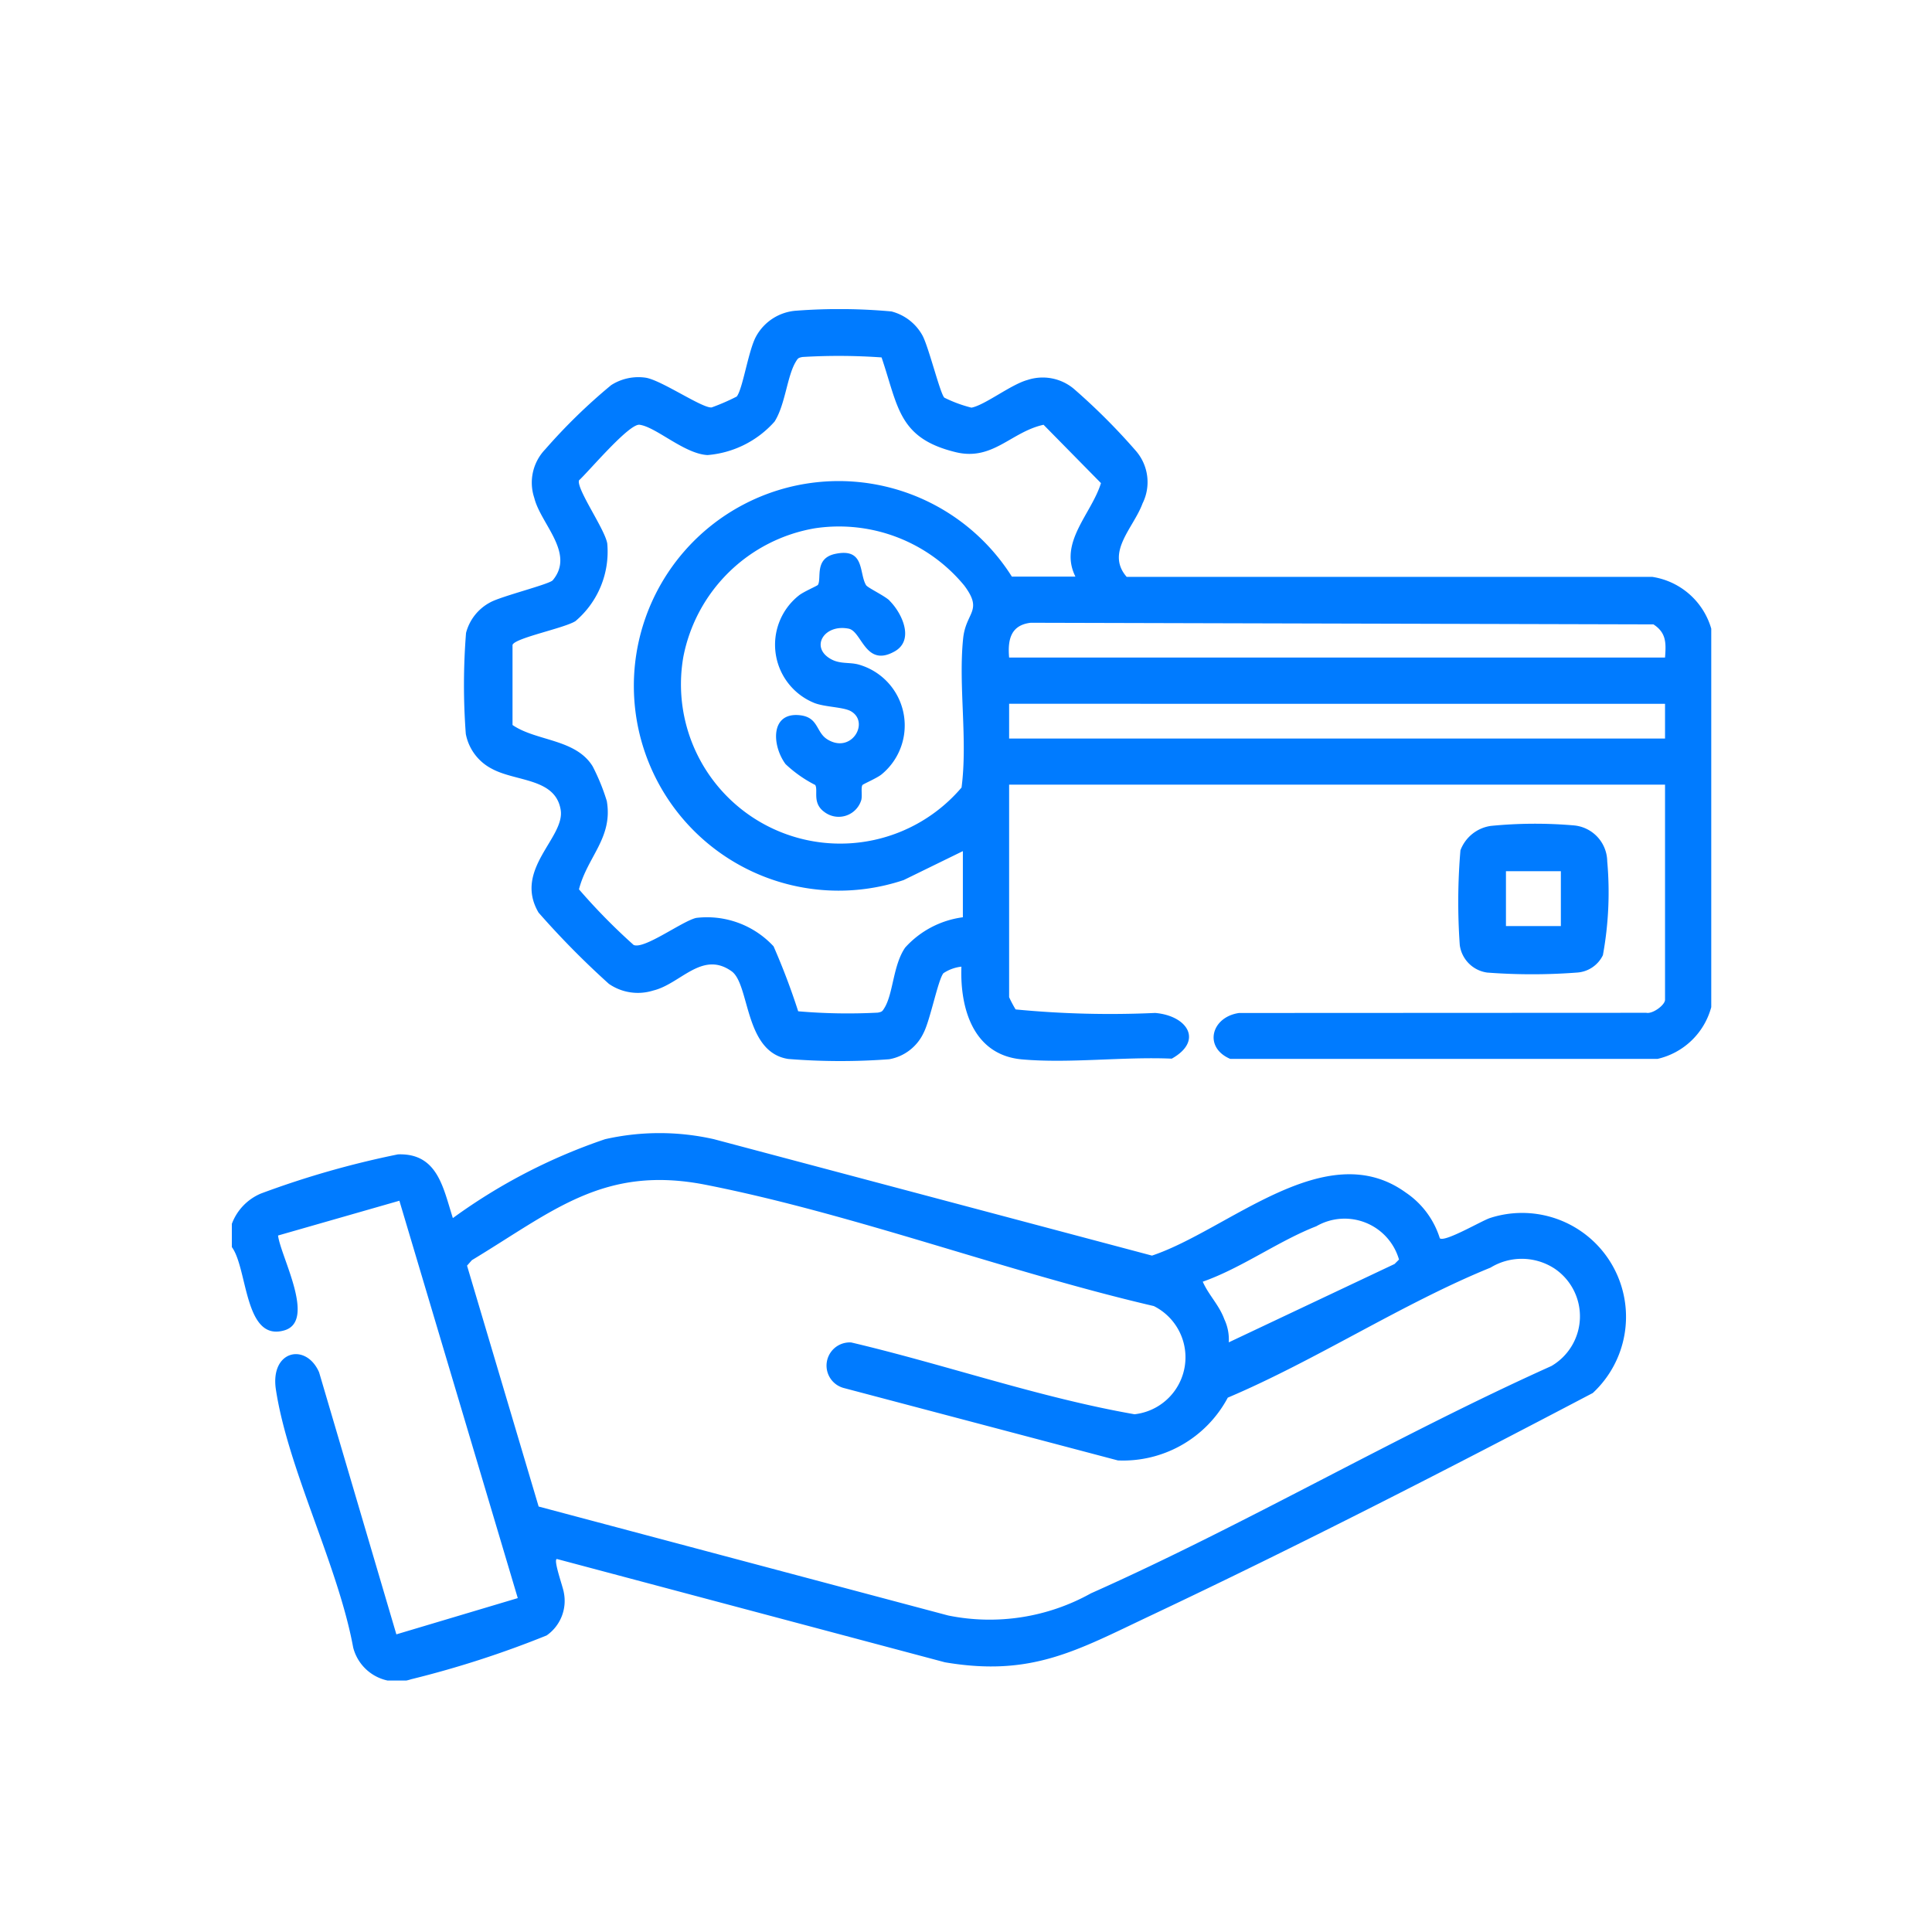 <?xml version="1.0" encoding="UTF-8"?> <svg xmlns="http://www.w3.org/2000/svg" xmlns:xlink="http://www.w3.org/1999/xlink" width="50" height="50" viewBox="0 0 50 50"><defs><clipPath id="clip-path"><rect id="Rectangle_3021" data-name="Rectangle 3021" width="38.287" height="35.492" fill="#007bff"></rect></clipPath></defs><g id="connectivité_multiple" data-name="connectivité multiple" transform="translate(-244 -1736)"><g id="Groupe_2207" data-name="Groupe 2207"><g id="Groupe_2196" data-name="Groupe 2196" transform="translate(250 1744)" clip-path="url(#clip-path)"><path id="Tracé_2316" data-name="Tracé 2316" d="M92.538,18.066a1.871,1.871,0,0,1-1.39,1.339l-11.059,0c-.7-.3-.489-1.086.23-1.188l10.538-.005c.163.036.485-.2.485-.338V12.308H74.367v5.5a3.069,3.069,0,0,0,.168.317,25.466,25.466,0,0,0,3.611.091c.837.071,1.254.722.43,1.183-1.246-.055-2.648.128-3.876.019-1.259-.112-1.607-1.315-1.568-2.4a1.047,1.047,0,0,0-.466.17c-.141.178-.34,1.21-.513,1.544a1.218,1.218,0,0,1-.888.682,16.943,16.943,0,0,1-2.614-.007c-1.144-.176-.989-1.932-1.468-2.271-.766-.542-1.32.331-2.028.5a1.318,1.318,0,0,1-1.146-.173,22.019,22.019,0,0,1-1.82-1.844c-.658-1.121.692-1.939.572-2.661-.137-.827-1.161-.722-1.784-1.063a1.285,1.285,0,0,1-.671-.9,16.956,16.956,0,0,1,.006-2.614,1.25,1.25,0,0,1,.628-.792c.288-.159,1.529-.467,1.616-.571.586-.7-.313-1.458-.478-2.132a1.243,1.243,0,0,1,.285-1.258,14.648,14.648,0,0,1,1.705-1.66,1.308,1.308,0,0,1,.895-.192c.41.066,1.472.8,1.706.769a5.456,5.456,0,0,0,.649-.282c.157-.2.3-1.191.5-1.555A1.288,1.288,0,0,1,68.868.041a14.851,14.851,0,0,1,2.453.02,1.281,1.281,0,0,1,.8.616c.162.29.464,1.526.571,1.616a3.446,3.446,0,0,0,.7.258c.347-.065,1.023-.6,1.449-.716a1.256,1.256,0,0,1,1.2.228,16.336,16.336,0,0,1,1.608,1.608A1.236,1.236,0,0,1,77.82,5.03c-.232.634-.963,1.265-.411,1.9l13.6,0A1.886,1.886,0,0,1,92.538,8.27ZM73.17,15.748v-1.72l-1.532.749a5.3,5.3,0,1,1,2.8-7.853h1.645c-.441-.884.413-1.617.661-2.42l-1.486-1.51c-.843.185-1.314.943-2.274.709C71.5,3.342,71.5,2.53,71.066,1.251a15.685,15.685,0,0,0-2.047-.011c-.111.021-.118.034-.174.125-.225.372-.27,1.108-.548,1.546a2.6,2.6,0,0,1-1.735.867c-.6-.03-1.332-.728-1.759-.784-.272-.036-1.313,1.206-1.569,1.44-.06.234.674,1.266.733,1.634a2.354,2.354,0,0,1-.824,2.008c-.294.185-1.567.435-1.628.615v2.073c.615.422,1.631.355,2.073,1.068a5.352,5.352,0,0,1,.367.9c.164.951-.505,1.444-.72,2.285a15.633,15.633,0,0,0,1.414,1.439c.272.124,1.264-.622,1.622-.7a2.35,2.35,0,0,1,2,.736,17.8,17.8,0,0,1,.637,1.681,14.929,14.929,0,0,0,2.06.035c.112-.021.118-.034.174-.125.228-.375.221-1.106.535-1.559a2.439,2.439,0,0,1,1.5-.785M69.34,5.673A4.185,4.185,0,0,0,65.936,9a4.122,4.122,0,0,0,7.2,3.382c.162-1.241-.084-2.623.04-3.849.07-.7.528-.711.03-1.378A4.2,4.2,0,0,0,69.34,5.673m5.586,2.445c-.515.06-.6.436-.559.9H91.342c.028-.374.036-.64-.3-.858m.3,2.055H74.367v.9H91.342Z" transform="translate(-54.251 -0.001)" fill="#007bff"></path><path id="Tracé_2317" data-name="Tracé 2317" d="M0,216.215a1.371,1.371,0,0,1,.749-.784,23.536,23.536,0,0,1,3.55-1.015c1.031-.036,1.171.874,1.421,1.649a14.684,14.684,0,0,1,3.94-2.042,6.382,6.382,0,0,1,2.816,0l11.337,3.013c1.984-.664,4.5-3.13,6.572-1.629a2.221,2.221,0,0,1,.877,1.18c.126.112,1.083-.454,1.3-.524a2.689,2.689,0,0,1,2.659,4.529c-3.763,1.976-7.588,3.939-11.44,5.759-1.92.907-3.083,1.591-5.326,1.21L8.414,224.888c-.107.006.165.747.178.869a1.09,1.09,0,0,1-.445,1.109A25.739,25.739,0,0,1,4.64,228a1.17,1.17,0,0,1-1.5-.823c-.389-2.118-1.686-4.612-2-6.676-.153-1.013.779-1.219,1.118-.446l2,6.783L7.4,225.9,4.336,215.616l-3.14.9c.066.542.988,2.2.172,2.452-1.049.317-.953-1.591-1.368-2.153Zm7.94,7.315,10.6,2.82a5.386,5.386,0,0,0,3.694-.574c4-1.78,7.905-4.079,11.915-5.882a1.489,1.489,0,0,0,.093-2.515,1.548,1.548,0,0,0-1.667-.032c-2.259.917-4.533,2.406-6.8,3.365a3.071,3.071,0,0,1-2.844,1.625l-7.1-1.876a.6.6,0,0,1,.2-1.177c2.45.577,4.859,1.425,7.33,1.858a1.483,1.483,0,0,0,.5-2.8c-3.822-.89-7.766-2.383-11.593-3.138-2.635-.52-3.948.678-6.056,1.95l-.125.142ZM25.8,219.281l4.291-2.028.115-.115a1.464,1.464,0,0,0-2.139-.862c-.979.38-1.934,1.082-2.94,1.435.153.347.422.6.559.973a1.226,1.226,0,0,1,.114.6" transform="translate(0 -192.541)" fill="#007bff"></path><path id="Tracé_2318" data-name="Tracé 2318" d="M319.191,133.628a11.681,11.681,0,0,1,2.142-.013.947.947,0,0,1,.867.928,9.045,9.045,0,0,1-.112,2.431.8.8,0,0,1-.672.45,15.333,15.333,0,0,1-2.322,0,.829.829,0,0,1-.71-.71,15.861,15.861,0,0,1,.017-2.454.989.989,0,0,1,.789-.632M321,134.8h-1.421v1.421H321Z" transform="translate(-286.605 -120.254)" fill="#007bff"></path><path id="Tracé_2319" data-name="Tracé 2319" d="M143.927,64.543c.318.315.652,1.016.131,1.31-.758.428-.846-.518-1.19-.588-.627-.126-1,.468-.478.777.251.15.494.082.744.154a1.638,1.638,0,0,1,.589,2.837c-.119.1-.49.256-.5.28-.042.07,0,.264-.028.383a.611.611,0,0,1-.955.314c-.325-.233-.155-.56-.238-.7a3.275,3.275,0,0,1-.768-.54c-.353-.477-.4-1.341.361-1.266.5.05.419.442.724.628.63.386,1.111-.466.59-.739-.2-.1-.645-.1-.917-.2a1.626,1.626,0,0,1-.42-2.782c.119-.1.49-.256.5-.28.1-.167-.1-.679.44-.8.783-.17.617.495.806.808.04.067.478.272.609.4" transform="translate(-126.904 -56.995)" fill="#007bff"></path></g><rect id="Rectangle_3039" data-name="Rectangle 3039" width="50" height="50" transform="translate(244 1736)" fill="#007bff" opacity="0"></rect></g></g></svg> 